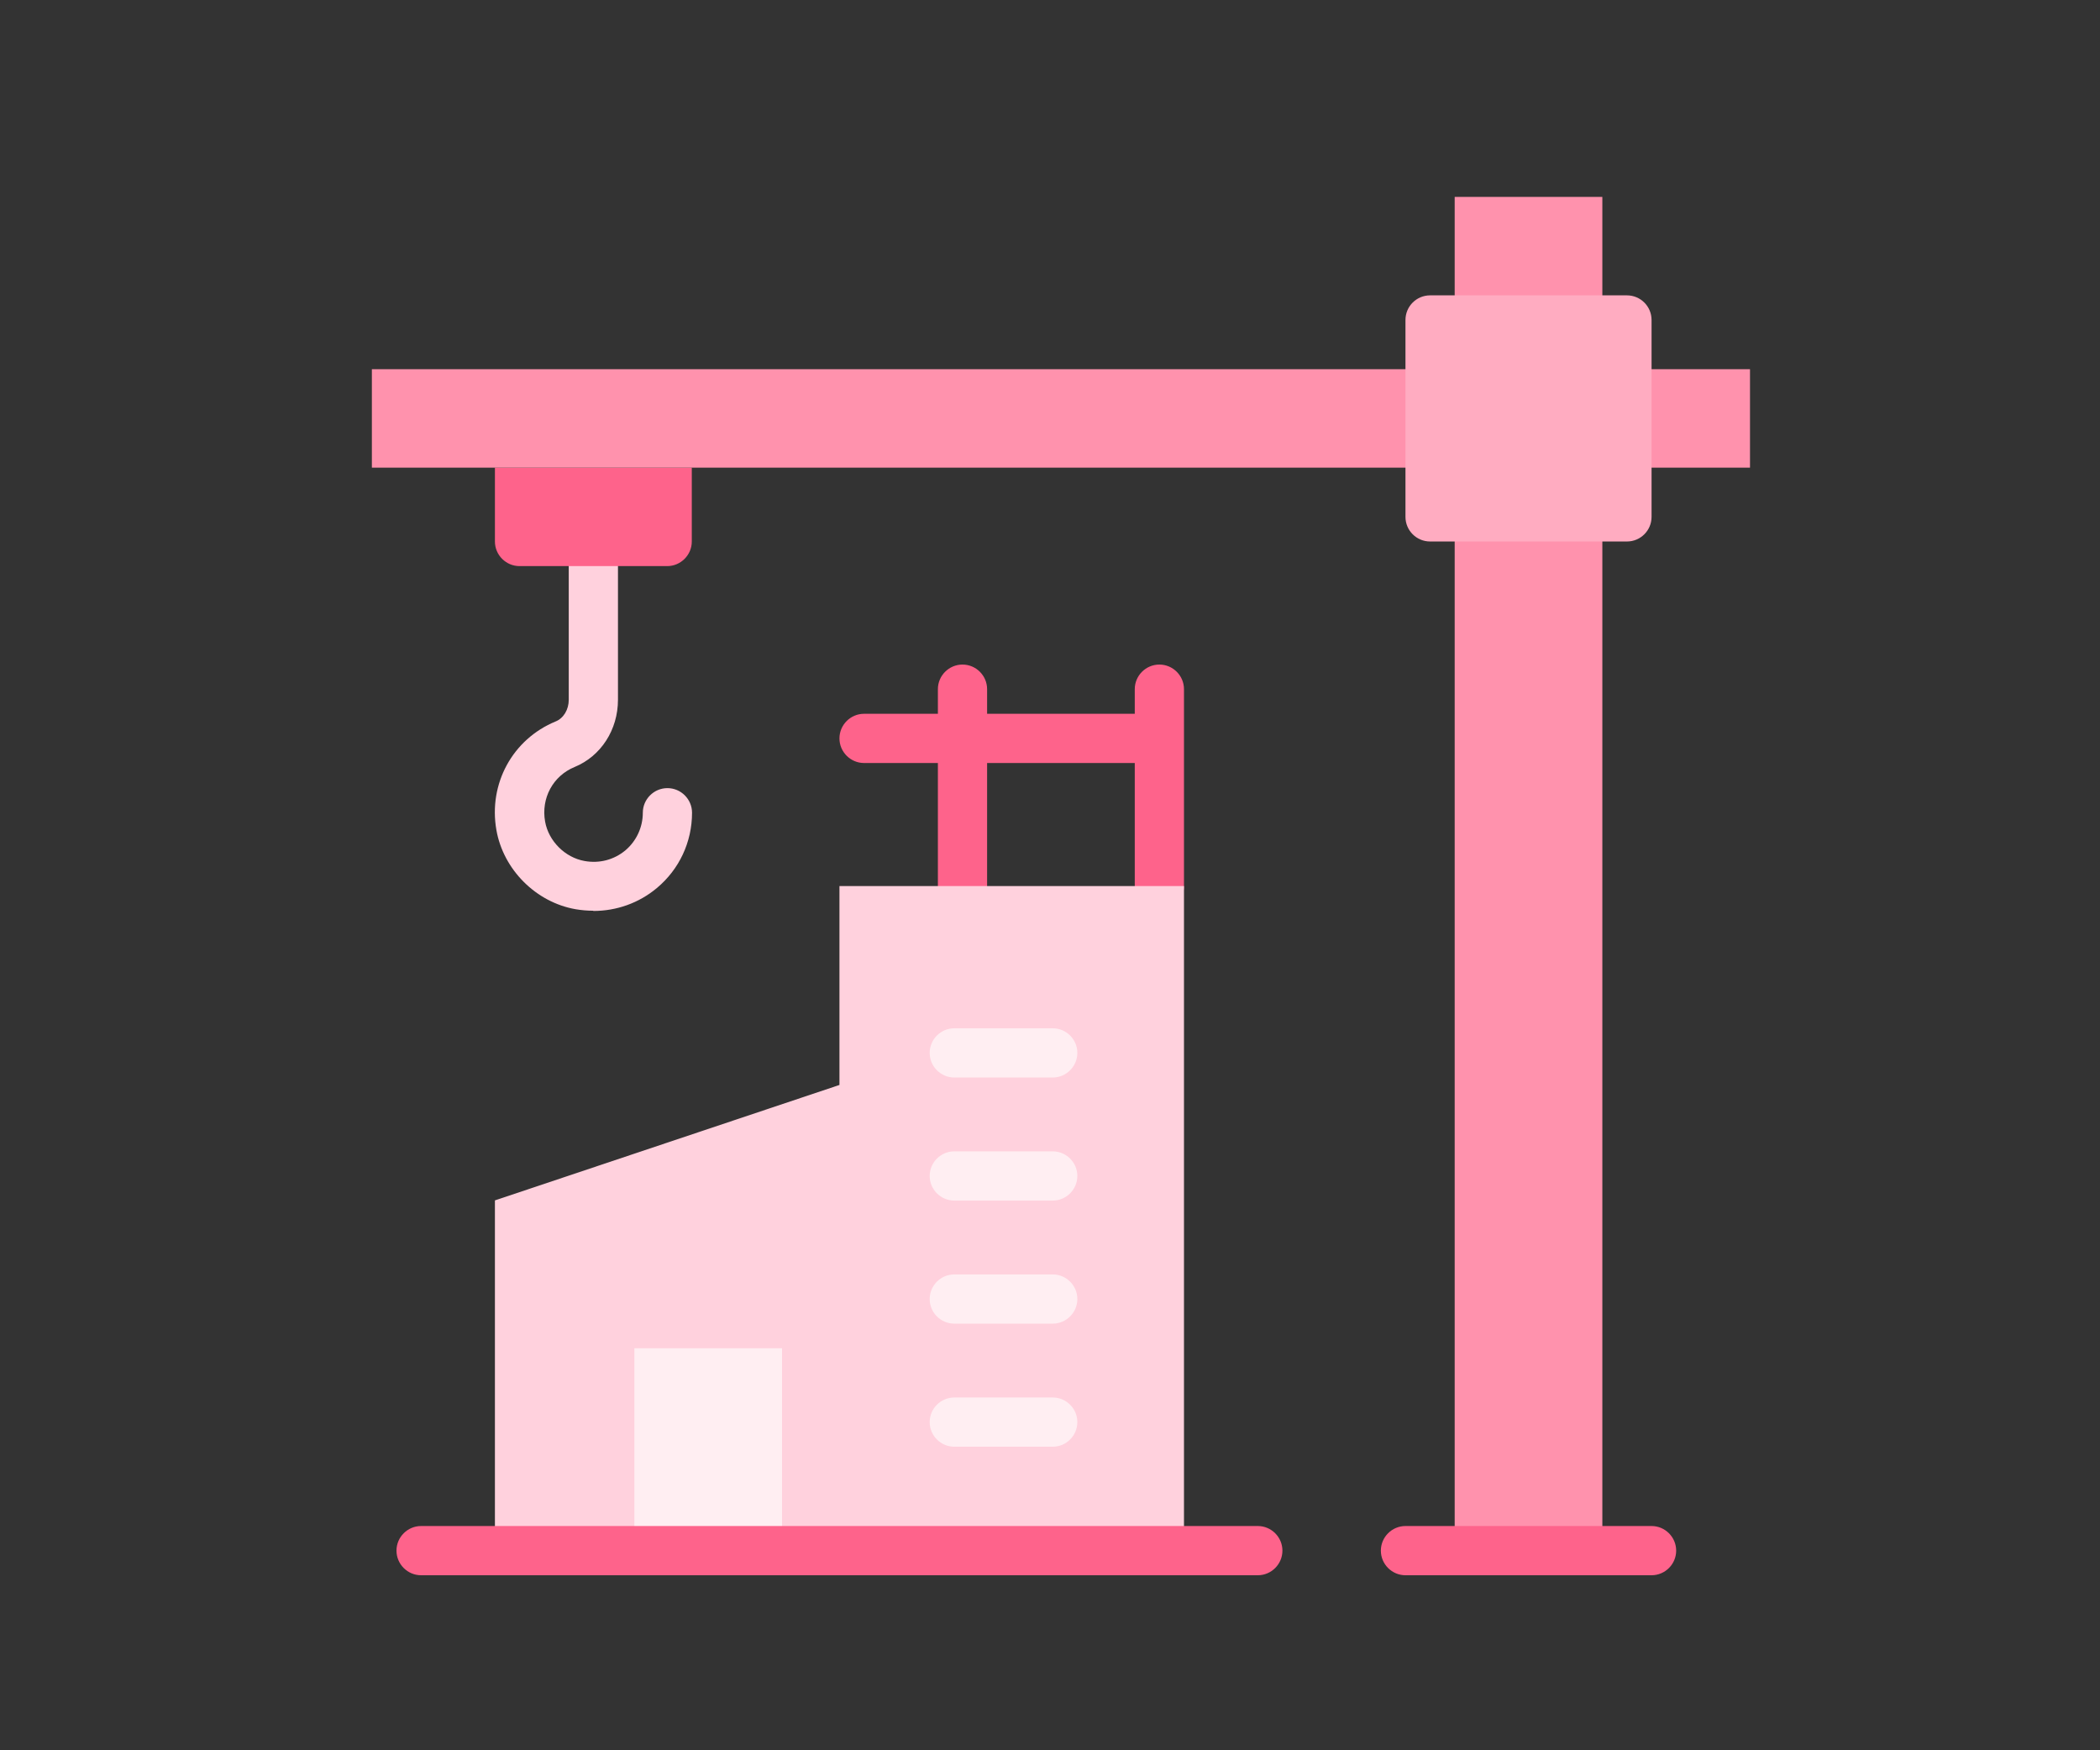 <svg width="96" height="80" viewBox="0 0 96 80" fill="none" xmlns="http://www.w3.org/2000/svg">
<rect x="0" y="0" width="96" height="80" fill="#333333" stroke="none"/>
<path d="M53 30.375C52.381 30.375 51.875 30.881 51.875 31.5V32.625H45.125V31.5C45.125 30.881 44.619 30.375 44 30.375C43.381 30.375 42.875 30.881 42.875 31.5V32.625H39.5C38.881 32.625 38.375 33.131 38.375 33.75C38.375 34.369 38.881 34.875 39.5 34.875H42.875V40.5C42.875 41.119 43.381 41.625 44 41.625C44.619 41.625 45.125 41.119 45.125 40.5V34.875H51.875V40.5C51.875 41.119 52.381 41.625 53 41.625C53.619 41.625 54.125 41.119 54.125 40.5V31.5C54.125 30.881 53.619 30.375 53 30.375Z" fill="#FE638B"/>
<path d="M27.113 41.626C26.843 41.626 26.584 41.603 26.314 41.558C24.503 41.243 23.007 39.747 22.692 37.935C22.321 35.821 23.434 33.784 25.403 32.974C25.763 32.828 26 32.434 26 31.984V24.762C26 24.143 26.506 23.637 27.125 23.637C27.743 23.637 28.25 24.143 28.25 24.762V31.984C28.25 33.357 27.473 34.56 26.27 35.056C25.279 35.461 24.728 36.484 24.919 37.553C25.077 38.442 25.831 39.196 26.72 39.353C27.406 39.477 28.07 39.297 28.587 38.869C29.093 38.442 29.386 37.812 29.386 37.148C29.386 36.529 29.892 36.023 30.511 36.023C31.13 36.023 31.636 36.529 31.636 37.148C31.636 38.487 31.051 39.736 30.027 40.59C29.206 41.277 28.182 41.637 27.125 41.637L27.113 41.626Z" fill="#FFD1DD"/>
<path d="M22.625 21.375H31.625V24.75C31.625 25.369 31.119 25.875 30.5 25.875H23.75C23.131 25.875 22.625 25.369 22.625 24.75V21.375Z" fill="#FE638B"/>
<path d="M17 16.875H80V21.375H17V16.875Z" fill="#FF92AD"/>
<path d="M66.5 9H73.25V70.875H66.5V9Z" fill="#FF92AD"/>
<path d="M74.375 13.5H65.375C64.754 13.5 64.25 14.004 64.25 14.625V23.625C64.25 24.246 64.754 24.75 65.375 24.75H74.375C74.996 24.75 75.5 24.246 75.5 23.625V14.625C75.5 14.004 74.996 13.5 74.375 13.5Z" fill="#FFACC1"/>
<path d="M38.375 40.5V49.59L22.625 54.866V70.875H54.125V40.5H38.375Z" fill="#FFD1DD"/>
<path d="M29 61.625H35.75V70.625H29V61.625Z" fill="#FFEEF2"/>
<path d="M48.125 49.25H43.625C43.006 49.25 42.5 48.744 42.5 48.125C42.5 47.506 43.006 47 43.625 47H48.125C48.744 47 49.25 47.506 49.25 48.125C49.25 48.744 48.744 49.25 48.125 49.25Z" fill="#FFEEF2"/>
<path d="M48.125 54.875H43.625C43.006 54.875 42.5 54.369 42.5 53.75C42.5 53.131 43.006 52.625 43.625 52.625H48.125C48.744 52.625 49.25 53.131 49.25 53.75C49.25 54.369 48.744 54.875 48.125 54.875Z" fill="#FFEEF2"/>
<path d="M48.125 60.5H43.625C43.006 60.5 42.5 59.994 42.5 59.375C42.5 58.756 43.006 58.25 43.625 58.25H48.125C48.744 58.25 49.25 58.756 49.25 59.375C49.25 59.994 48.744 60.5 48.125 60.5Z" fill="#FFEEF2"/>
<path d="M48.125 66.125H43.625C43.006 66.125 42.5 65.619 42.5 65C42.5 64.381 43.006 63.875 43.625 63.875H48.125C48.744 63.875 49.25 64.381 49.25 65C49.25 65.619 48.744 66.125 48.125 66.125Z" fill="#FFEEF2"/>
<path d="M75.5 72H64.25C63.631 72 63.125 71.494 63.125 70.875C63.125 70.256 63.631 69.75 64.25 69.75H75.5C76.119 69.75 76.625 70.256 76.625 70.875C76.625 71.494 76.119 72 75.5 72Z" fill="#FE638B"/>
<path d="M57.5 72H19.25C18.631 72 18.125 71.494 18.125 70.875C18.125 70.256 18.631 69.75 19.25 69.75H57.5C58.119 69.75 58.625 70.256 58.625 70.875C58.625 71.494 58.119 72 57.5 72Z" fill="#FE638B"/>
</svg>

